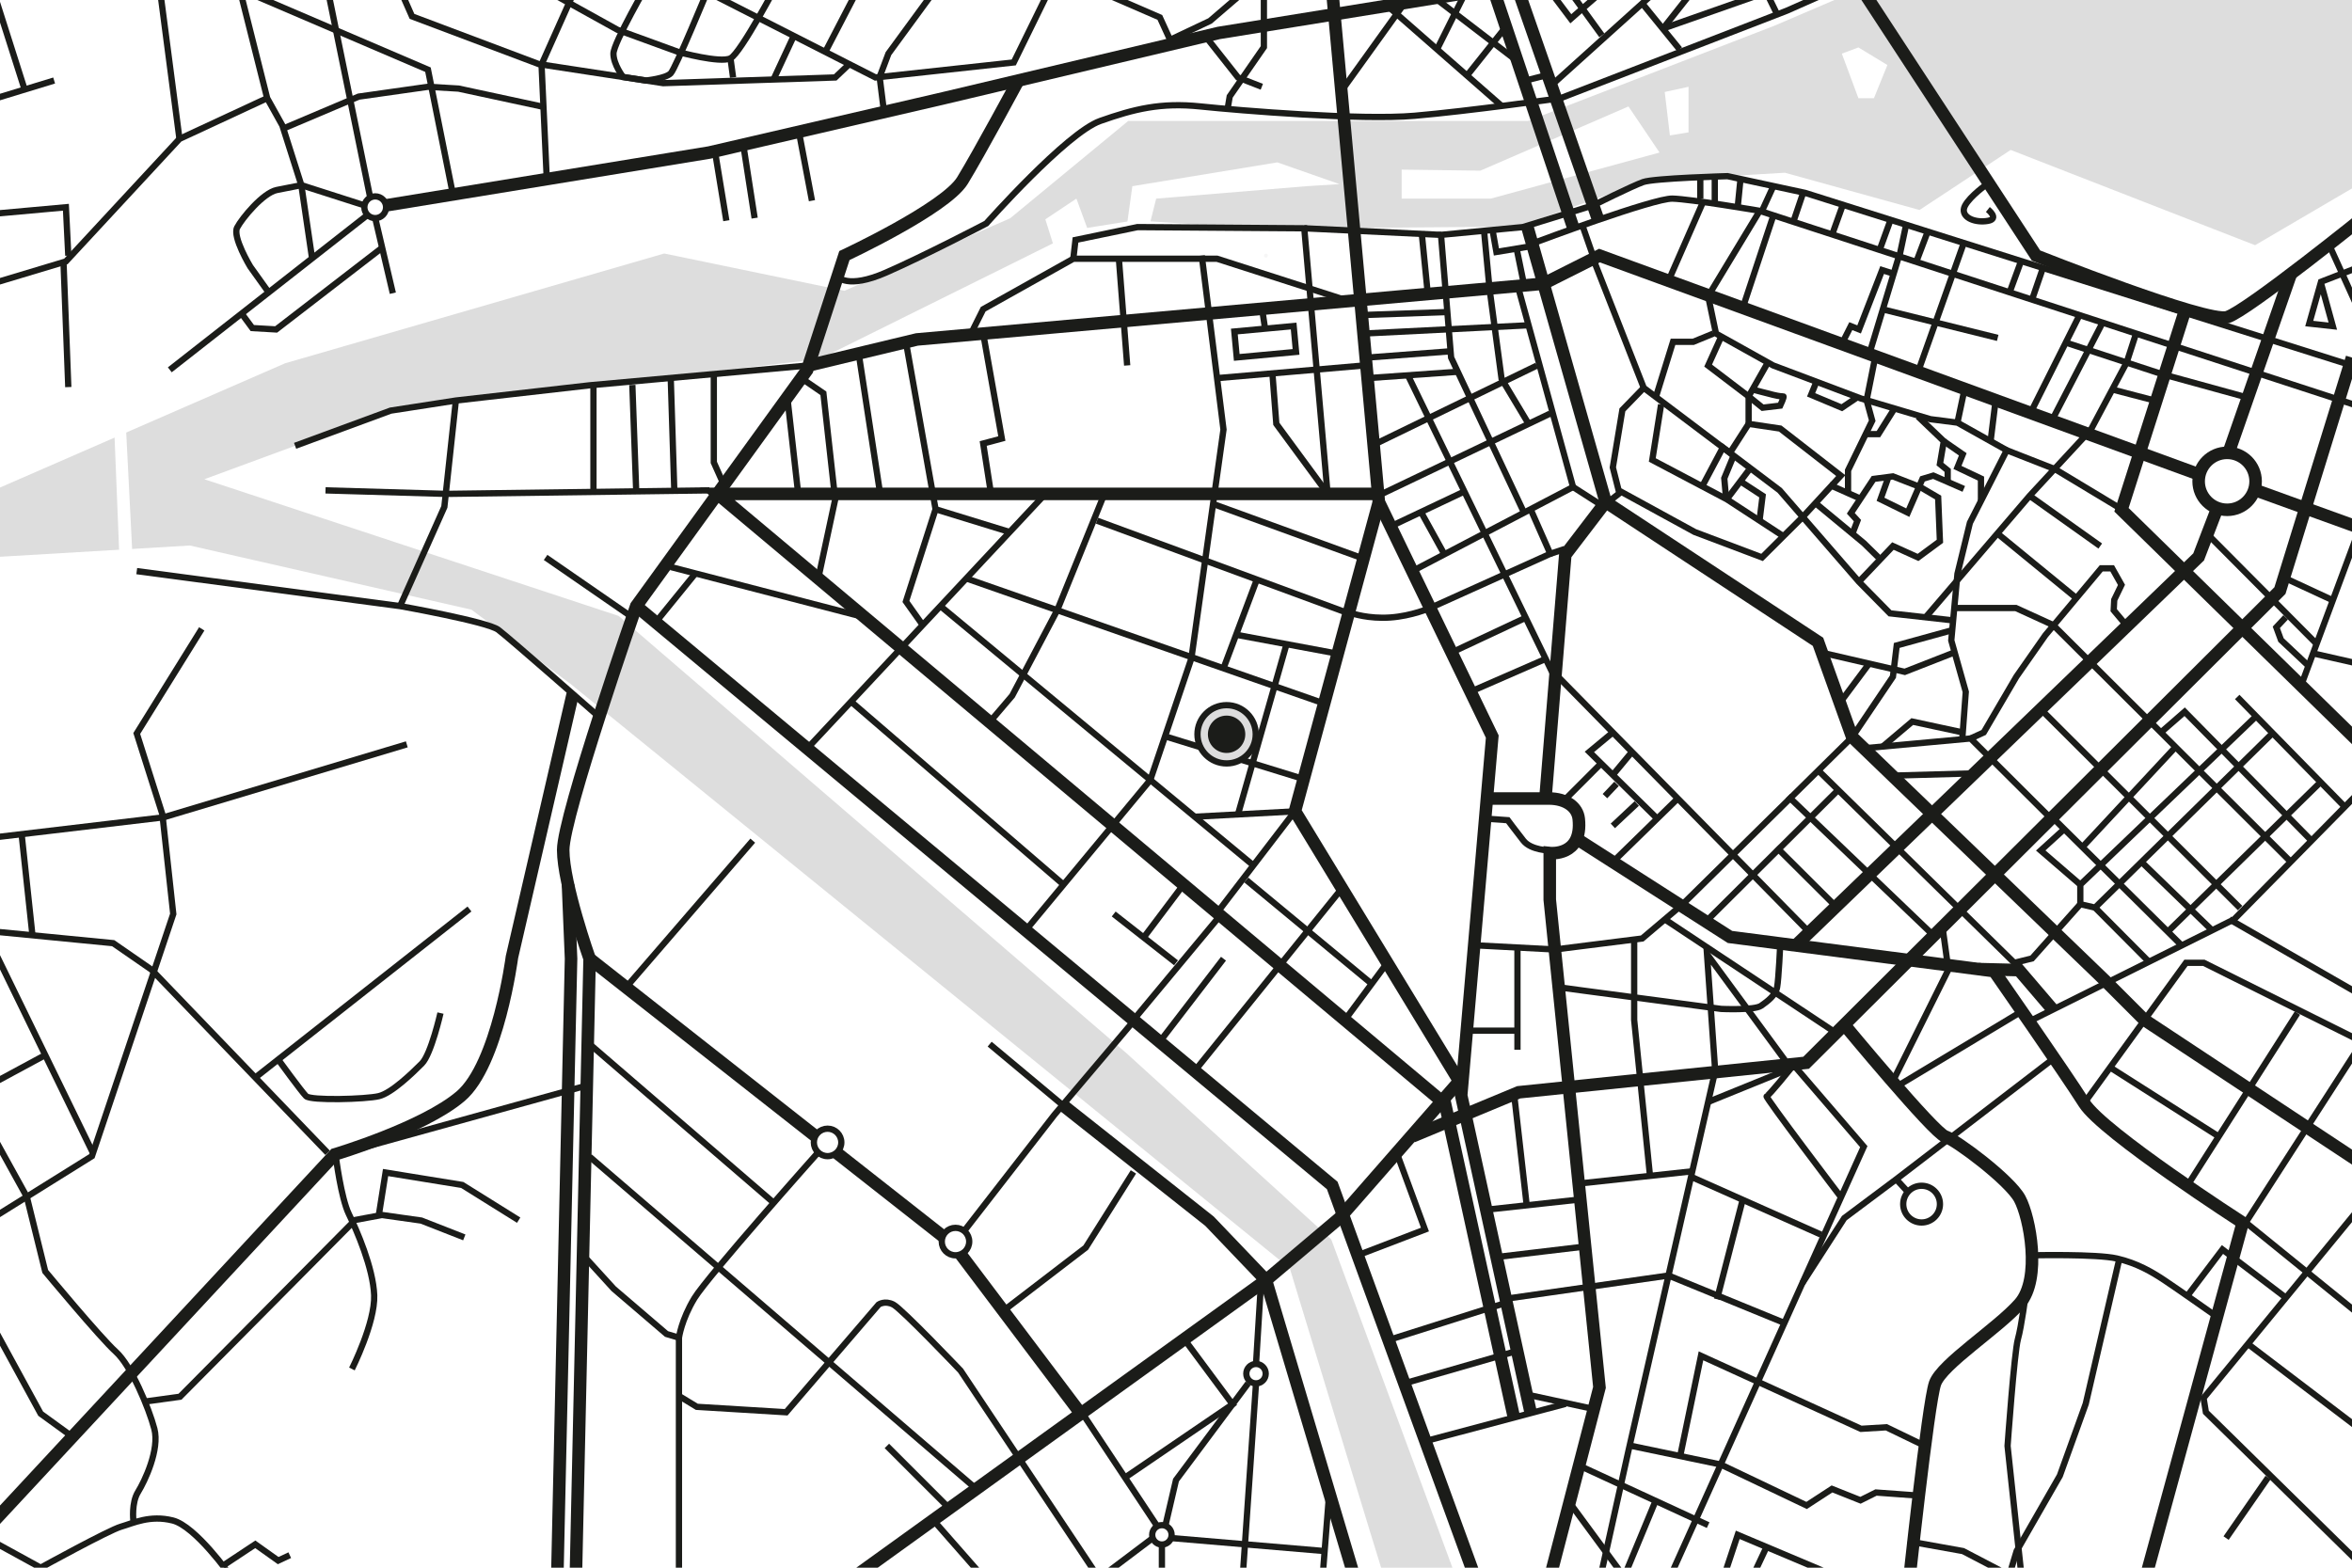 <?xml version="1.0" encoding="UTF-8"?> <svg xmlns="http://www.w3.org/2000/svg" xmlns:xlink="http://www.w3.org/1999/xlink" viewBox="0 0 3000 2000"><defs><style> .cls-1, .cls-2, .cls-3 { fill: none; } .cls-4 { fill: #f6f6f6; } .cls-5 { fill: #1b1c19; } .cls-6 { fill: #ddd; } .cls-2 { stroke-width: 16px; } .cls-2, .cls-3 { stroke: #1b1c19; stroke-miterlimit: 10; } .cls-3 { stroke-width: 8px; } .cls-7 { fill: #fff; } .cls-8 { clip-path: url(#clippath); } </style><clipPath id="clippath"><rect class="cls-1" width="3000" height="2000"></rect></clipPath></defs><g id="Calque_1" data-name="Calque 1"><g class="cls-8"><image width="3060" height="3105" transform="translate(-610.96 -1901.17) scale(1.81)"></image></g></g><g id="fond_blanc" data-name="fond blanc"><rect class="cls-7" width="3000" height="2000"></rect></g><g id="cours_d_eau" data-name="cours d&amp;apos;eau"><path class="cls-6" d="M3029.64,223l-153.25,89.83-311.78-121.54-116.26,76.62-171.74-47.56-177.03,10.57-163.82,58.13-327.63,2.64-161.17-10.57-66.05,10.57-335.56,166.46-533.72,60.77-251.01,92.48,528.44,174.38,647.34,557.5,261.58,237.8,163.82,443.89s-87.19,15.85-92.48,0c-5.28-15.85-124.18-406.9-124.18-406.9l-916.84-745.1-126.83-95.12-359.34-81.91-311.78,18.5v-73.98L0,621.98l363.66-158.53,483.52-140.04,229.87,47.56,211.38-92.48,150.61-124.18h509.94l314.42-121.54,166.46-71.34,819.08-47.56-219.3,309.14Z"></path></g><g id="_îles" data-name="îles"><polygon class="cls-7" points="2349.28 68.43 2370.41 125.24 2390.23 125.24 2407.4 82.97 2370.41 60.51 2349.28 68.43"></polygon><polygon class="cls-7" points="2153.75 110.71 2123.37 117.32 2129.97 172.8 2153.75 168.84 2153.75 110.71"></polygon><polygon class="cls-7" points="2077.13 135.81 2116.76 194.6 1901.42 253.39 1787.81 253.39 1787.81 216.4 1888.21 217.72 2077.13 135.81"></polygon><polygon class="cls-7" points="1629.28 207.15 1444.32 237.54 1437.72 285.1 1466.78 285.1 1474.71 253.39 1666.27 237.54 1708.54 234.89 1629.28 207.15"></polygon><path class="cls-4" d="M1614.74,328.55c3.22,0,3.22-5,0-5s-3.22,5,0,5h0Z"></path><polygon class="cls-7" points="1387.52 293.02 1372.98 253.39 1333.35 279.81 1347.88 326.05 1387.52 293.02"></polygon><polygon class="cls-7" points="160.44 540.74 169.46 718.89 152.62 718.89 145.68 546.73 160.44 540.74"></polygon></g><g id="routes"><polyline class="cls-2" points="1699.3 -11.49 1758.74 640.47 1903.4 939.7 1863.77 1397.46 1952.29 1801.72"></polyline><path class="cls-2" d="M734.23,2023.66l17.83-800.59s-33.69-95.12-33.69-138.72,93.14-311.12,93.14-311.12l217.98-301.21,47.56-145.98s128.81-60.11,150.61-95.78c21.8-35.67,71.17-127.56,71.17-127.56"></path><polyline class="cls-2" points="710.56 2023.66 728.39 1223.07 724.46 1128.2"></polyline><polyline class="cls-2" points="492.47 261.98 904.65 194.6 1203.88 125.24 1554.63 42.01 1885.57 -11.49"></polyline><polyline class="cls-2" points="1841.97 1407.37 915.12 630.08 1757.8 630.08"></polyline><polyline class="cls-2" points="1073.09 2023.66 1614.74 1633.28 1708.54 1554.01 1861.35 1379.4 1651.74 1034.82 1758.74 640.47"></polyline><polyline class="cls-2" points="1801.36 1449.88 1937.09 1393.5 2303.7 1355.85 2908.1 753.42 3000 456.18"></polyline><path class="cls-2" d="M2006.45,1067.19l200.15,128.15,336.88,43.6s91.16,130.79,114.94,168.44c23.78,37.65,202.13,152.59,202.13,152.59l-138.72,507.3"></path><polyline class="cls-2" points="811.52 773.24 1699.3 1512.4 1885.57 2023.66"></polyline><polyline class="cls-2" points="1731 2023.66 1614.74 1633.28 1542.74 1557.97 1353.17 1408.03"></polyline><path class="cls-2" d="M1976.73,2013.75l63.41-243.74-63.41-622.24v-59.45s42.06,4.72,36.98-43.6c-1.59-15.09-16.2-26-38.16-26.01-34.71,0-78.98,0-78.98,0"></path><polyline class="cls-2" points="1971.44 1015.66 1996.54 707.85 2048.06 640.47 1946.94 285.1"></polyline><polyline class="cls-2" points="2828.83 646.67 2804.39 710.49 2290.47 1206.19"></polyline><line class="cls-2" x1="2840.72" y1="583" x2="2922.04" y2="349.43"></line><path class="cls-2" d="M-40.59,1976.1l467.67-503.34s112.95-33.69,160.51-74.31c47.56-40.62,65.39-177.36,65.39-177.36l77.59-335.9"></path><line class="cls-2" x1="1225.29" y1="1600.19" x2="1378.55" y2="1803.51"></line><line class="cls-2" x1="1067.06" y1="1470.67" x2="1204.41" y2="1578.62"></line><line class="cls-2" x1="752.07" y1="1223.07" x2="1040.03" y2="1449.42"></line><path class="cls-2" d="M3021.05,271.88s-154.57,124.84-180.33,132.77-243.74-78.61-243.74-78.61l-269.5-412.18"></path><circle class="cls-2" cx="2840.72" cy="614.05" r="36.33"></circle><polyline class="cls-2" points="2048.06 640.47 2318.89 818.82 2362.49 940.36 2686.16 1252.14 2735.04 1301.02 3042.85 1504.47"></polyline><polyline class="cls-2" points="3049.46 986.6 2705.97 650.38 2787.57 394.48"></polyline><polyline class="cls-2" points="1031.39 466.21 1169.53 433.06 1968.8 361.91 2040.14 326.05 2809.02 606.78"></polyline><line class="cls-2" x1="2039.2" y1="282.41" x2="1920.21" y2="-59.05"></line><line class="cls-2" x1="2006.45" y1="289.72" x2="1885.57" y2="-70.94"></line><line class="cls-2" x1="1931.06" y1="1808.48" x2="1841.97" y2="1402.59"></line><polyline class="cls-2" points="2619.44 1289.39 2575.18 1237.61 2523.59 1236.35"></polyline><line class="cls-2" x1="2877.71" y1="625.61" x2="3039.55" y2="684.07"></line></g><g id="rues"><line class="cls-3" x1="1031.39" y1="953.03" x2="1333.35" y2="630.08"></line><line class="cls-3" x1="1199.49" y1="773.24" x2="1598.89" y2="1104.18"></line><line class="cls-3" x1="1552.38" y1="1164.51" x2="1651.74" y2="1034.82"></line><polyline class="cls-3" points="1308.28 1186.84 1467.22 995.08 1519.63 839.96 1560.58 547.99 1532.84 326.05"></polyline><line class="cls-3" x1="1232.52" y1="737.92" x2="1682.12" y2="895.11"></line><line class="cls-3" x1="1720.21" y1="782.48" x2="1399.19" y2="664.25"></line><polyline class="cls-3" points="1408.65 630.08 1348.54 778.48 1291.08 887.52 1262.32 921.25"></polyline><line class="cls-3" x1="1085.54" y1="895.11" x2="1356.57" y2="1128.58"></line><line class="cls-3" x1="1445.68" y1="1301.24" x2="1552.38" y2="1172.87"></line><line class="cls-3" x1="1523.81" y1="1366.29" x2="1708.54" y2="1137.2"></line><line class="cls-3" x1="1749.6" y1="1255.11" x2="1589.64" y2="1122.67"></line><line class="cls-3" x1="1656.36" y1="991.88" x2="1483.96" y2="938.71"></line><line class="cls-3" x1="1523.81" y1="1041.96" x2="1656.36" y2="1034.82"></line><line class="cls-3" x1="1579.05" y1="1038.99" x2="1640.51" y2="823.44"></line><line class="cls-3" x1="1699.3" y1="832.69" x2="1579.05" y2="810.23"></line><line class="cls-3" x1="1560.58" y1="852.62" x2="1602.06" y2="742.2"></line><line class="cls-3" x1="1547.27" y1="642.91" x2="1734.96" y2="711.15"></line><line class="cls-3" x1="1981.17" y1="860.41" x2="1796.4" y2="479.96"></line><polyline class="cls-3" points="1801.36 728.62 2006.45 621.31 1935.93 364.84"></polyline><line class="cls-3" x1="1755.44" y1="565.83" x2="1960.21" y2="466.42"></line><line class="cls-3" x1="1762.71" y1="630.08" x2="1977.39" y2="527.52"></line><polyline class="cls-3" points="1949.72 540.74 1915.29 483.26 1899.44 364.84"></polyline><polyline class="cls-3" points="1693.35 630.08 1663.61 291.25 1450.93 289.72 1371.79 306.12 1369.02 330.1"></polyline><path class="cls-3" d="M1960.21,308.54s149.28-55.82,173.06-55.16,110.97,15.52,110.97,15.52l805.21,262.57"></path><path class="cls-3" d="M3021.05,473.02l-718.35-226.9-99.29-21.39s-93.59,2.57-107.55,7.52-63.78,29.72-63.78,29.72l-89.7,27.74-104.37,9.91,12.88,156.55,93.02,197.86"></path><polyline class="cls-3" points="2032.08 330.1 2096.62 494.82 2206.6 577.72 2270.01 625.61 2371.07 742.2 2410.71 782.48 2491.95 791.55"></polyline><polyline class="cls-3" points="2491.95 775.66 2571.22 775.66 2618.78 797.41 2922.04 1099.66"></polyline><line class="cls-3" x1="1987.29" y1="863.3" x2="2305.24" y2="1186.84"></line><polyline class="cls-3" points="2141.86 1157.9 2362.49 940.36 2414.45 863.3 2419.29 823.44 2491.95 803.41"></polyline><polyline class="cls-3" points="2377.29 954.62 2513.53 942.12 2616.21 1044.36"></polyline><polyline class="cls-3" points="2502.96 942.12 2507.37 882.67 2488.87 817.06 2496.75 732.07 2512.65 666.89 2559.65 574.42 2621.42 598.64 2701.13 646.67"></polyline><polyline class="cls-3" points="2660.17 555.48 2588.83 632.54 2456.12 787.55"></polyline><polyline class="cls-3" points="903.66 625.61 568.77 630.08 415.19 625.61"></polyline><path class="cls-3" d="M174.42,728.62l335.89,44.62s111.39,19.8,125.21,30.17c13.82,10.37,128.72,111.26,128.72,111.26"></path><polyline class="cls-3" points="1031.39 466.21 752.07 491.55 581.46 510.98 498.27 523.85 376.4 568.75"></polyline><polyline class="cls-3" points="581.46 510.98 566.78 646.67 510.31 773.24"></polyline><line class="cls-3" x1="756.95" y1="491.1" x2="756.95" y2="630.08"></line><line class="cls-3" x1="806.56" y1="491.1" x2="811.52" y2="627.84"></line><line class="cls-3" x1="855.52" y1="481.94" x2="860.07" y2="625.61"></line><polyline class="cls-3" points="910.48 476.83 910.48 589.94 923.33 618.73"></polyline><line class="cls-3" x1="1004.73" y1="510.98" x2="1017.61" y2="625.61"></line><circle class="cls-3" cx="1218.74" cy="1583.95" r="17.51"></circle><circle class="cls-3" cx="1602.06" cy="1752.48" r="12.38"></circle><circle class="cls-3" cx="1055.59" cy="1457.45" r="17.51"></circle><circle class="cls-3" cx="2451" cy="1536.18" r="23.43"></circle><polyline class="cls-3" points="1442.05 1307.3 1344.91 1422.23 1231.28 1568.62"></polyline><line class="cls-3" x1="1355.41" y1="1409.8" x2="1262.32" y2="1332.07"></line><line class="cls-3" x1="798.58" y1="1259.63" x2="960.14" y2="1072.47"></line><line class="cls-3" x1="752.07" y1="1332.07" x2="988.87" y2="1536.18"></line><line class="cls-3" x1="752.07" y1="1475.73" x2="1245.31" y2="1899.54"></line><path class="cls-3" d="M866.01,2023.66v-317.06s2.97-22.79,19.82-50.53c16.84-27.74,158.53-186.77,158.53-186.77"></path><line class="cls-3" x1="1769.45" y1="1228.32" x2="1715.42" y2="1301.24"></line><polyline class="cls-3" points="1885.57 1206.19 1983.2 1211.33 2094.63 1197.31 2146.27 1153.56"></polyline><line class="cls-3" x1="2123.47" y1="1172.87" x2="2341.9" y2="1317.77"></line><polyline class="cls-3" points="2276.95 1352.87 2177.28 1217.15 2187.77 1366.29 2076.8 1852.25 2040.14 2017.72"></polyline><polyline class="cls-3" points="2129.31 2013.75 2377.29 1462.85 2290.47 1361.79"></polyline><line class="cls-3" x1="1850.89" y1="832.69" x2="1946.01" y2="788.12"></line><line class="cls-3" x1="1870.05" y1="884.87" x2="1971.54" y2="840.59"></line><path class="cls-3" d="M1952.29,649.65l25.1,56.87-153.28,69.14s-23.08,10.13-50.83,12.11c-27.74,1.98-48.88-5.29-48.88-5.29"></path><line class="cls-3" x1="1996.01" y1="700.32" x2="1977.39" y2="706.53"></line><line class="cls-3" x1="2006.45" y1="621.31" x2="2040.14" y2="642.91"></line><path class="cls-2" d="M2352.41,1307.3s113.79,137.53,128.65,142.58,82.24,55.58,95.12,79.36c12.88,23.78,27.74,102.05,0,133.76-27.74,31.71-99.08,76.89-108,101.86s-34.68,267.17-34.68,267.17"></path><polyline class="cls-3" points="2616.21 1352.87 2418.63 1504.47 2352.41 1554.01 2298.79 1637.26"></polyline><line class="cls-3" x1="3017.09" y1="1272.62" x2="2843.7" y2="1172.87"></line><polyline class="cls-3" points="3004.21 1015.66 2849.64 1172.87 2591.89 1301.24"></polyline><polyline class="cls-3" points="3034.93 1339.99 2811 1228.32 2788.21 1228.32 2658.41 1407.37"></polyline><line class="cls-3" x1="2930.39" y1="1292.43" x2="2789.91" y2="1512.75"></line><polyline class="cls-3" points="3009.16 1676.87 2864.5 1559.6 3013.12 1329.12"></polyline><line class="cls-3" x1="2691.45" y1="1361.79" x2="2830" y2="1449.88"></line><line class="cls-3" x1="2853.6" y1="889.17" x2="2990.8" y2="1029.31"></line><polyline class="cls-3" points="2877.71 913.8 2653.46 1128.58 2653.46 1153.56 2672.28 1157.9 2898.73 935.26"></polyline><polyline class="cls-3" points="2653.46 1153.56 2591.89 1222.74 2569.24 1228.32 2316.91 980.65"></polyline><line class="cls-3" x1="2140.03" y1="1018.72" x2="2057.18" y2="1099.66"></line><path class="cls-3" d="M1894.34,1044.36l28.88,2.02s10.05,13.52,19.93,26.09c9.69,12.33,33.57,12.55,33.57,12.55"></path><polyline class="cls-3" points="2057.18 934.41 2027.26 959.24 2113.79 1044.36"></polyline><line class="cls-3" x1="2081.57" y1="959.24" x2="2057.18" y2="988.67"></line><line class="cls-3" x1="2042.22" y1="973.95" x2="1997.5" y2="1018.72"></line><line class="cls-3" x1="2087.7" y1="1025.07" x2="2057.18" y2="1053.64"></line><line class="cls-3" x1="2061.94" y1="1000" x2="2047.12" y2="1015.66"></line><line class="cls-3" x1="1867.82" y1="627.02" x2="1776.58" y2="670.18"></line><line class="cls-3" x1="1812.96" y1="654.03" x2="1843.49" y2="709.26"></line><polyline class="cls-3" points="1690.38 625.61 1627.96 540.74 1623 476.83"></polyline><line class="cls-3" x1="1552.38" y1="482.41" x2="1737.94" y2="466.42"></line><line class="cls-3" x1="1739.15" y1="425.53" x2="1949.72" y2="414.97"></line><line class="cls-3" x1="1744.33" y1="482.41" x2="1857.83" y2="474.41"></line><line class="cls-3" x1="1744.33" y1="456.18" x2="1850.23" y2="448.14"></line><line class="cls-3" x1="1095.55" y1="452.79" x2="1121.98" y2="625.61"></line><polyline class="cls-3" points="1155.54 436.42 1193.31 649.65 1155.54 767.3 1176.9 797.41"></polyline><line class="cls-3" x1="1193.31" y1="649.65" x2="1287.86" y2="678.73"></line><polyline class="cls-3" points="1254.08 425.53 1277.86 559.47 1254.08 565.83 1264.08 630.08"></polyline><line class="cls-3" x1="1437.72" y1="466.21" x2="1427.15" y2="330.1"></line><polyline class="cls-3" points="1238.56 425.53 1254.08 394.48 1369.02 330.1 1552.38 330.1 1720.21 384.04"></polyline><line class="cls-3" x1="1838.01" y1="299.63" x2="1663.61" y2="291.25"></line><line class="cls-3" x1="1102.89" y1="787.55" x2="855.52" y2="723.37"></line><polyline class="cls-3" points="1043.71 737.92 1065.31 637.16 1050.24 501.76 1021.99 482.41"></polyline><line class="cls-3" x1="1479.16" y1="1329.12" x2="1560.58" y2="1223.07"></line><line class="cls-3" x1="1509.55" y1="1128.58" x2="1457.32" y2="1197.97"></line><line class="cls-3" x1="1420.54" y1="1166.05" x2="1500" y2="1228.32"></line><rect class="cls-3" x="1575.77" y="419.5" width="75.96" height="33.17" transform="translate(-33.31 150.5) rotate(-5.29)"></rect><line class="cls-3" x1="1609.78" y1="393.87" x2="1613.75" y2="420.25"></line><line class="cls-3" x1="1734.96" y1="402.01" x2="1844.43" y2="398.16"></line><path class="cls-3" d="M1068.32,352.87s12.2,16.58,61.75-5.1c49.55-21.68,127.97-62.68,127.97-62.68,0,0,102.39-115.6,145.32-130.79,42.94-15.19,77.28-23.78,127.82-18.5s204.44,17.83,273.14,11.89,186.27-22.46,186.27-22.46l288.66-111.63,128.15-56.81"></path><line class="cls-3" x1="1915.47" y1="135.23" x2="1769.46" y2="7.28"></line><line class="cls-3" x1="1713.17" y1="113.02" x2="1810.71" y2="-22.72"></line><polyline class="cls-3" points="1494.91 56.19 1479.38 22.2 1375.63 -22.72"></polyline><polyline class="cls-3" points="1343.26 -22.72 1293.06 79.66 1116.69 98.82 890.78 -16.12"></polyline><polyline class="cls-3" points="1199.92 -22.72 1133.2 68.43 1121.98 98.25 1127.58 142.93"></polyline><polyline class="cls-3" points="1083.26 81.81 1065.31 98.82 845.87 106.09 687.33 81.81 525.5 20.88 501.06 -34.61"></polyline><polyline class="cls-3" points="697.24 224.73 690.73 82.33 736.21 -19.42"></polyline><path class="cls-3" d="M684.03-19.42l103.71,57.47,77.94,28.4s52.84,14.53,66.05,7.93,60.77-97.1,60.77-97.1"></path><path class="cls-3" d="M903.66-14.79s-41.79,101.72-48.14,108.33-31.69,9.18-31.69,9.18l-29.05-4.45s-12.33-15.96-12.33-29.83,44.92-91.16,44.92-91.16"></path><line class="cls-3" x1="1098.86" y1="-22.72" x2="1052.7" y2="66.26"></line><line class="cls-3" x1="1011.17" y1="48.62" x2="986.61" y2="101.43"></line><line class="cls-3" x1="935.04" y1="98.82" x2="931.74" y2="74.38"></line><polyline class="cls-3" points="690.73 135.81 584.95 113.02 545.88 110.71 457.46 123.26 362.34 163.55"></polyline><polyline class="cls-3" points="577.33 246.12 545.88 88.91 311.48 -11.49"></polyline><circle class="cls-3" cx="478.6" cy="264.4" r="13.87"></circle><line class="cls-3" x1="478.6" y1="278.27" x2="501.06" y2="374.05"></line><line class="cls-3" x1="472.21" y1="252.09" x2="415.19" y2="-27.12"></line><line class="cls-3" x1="468.79" y1="274.21" x2="216.58" y2="471.81"></line><polyline class="cls-3" points="308.19 400.04 321.83 418.53 352.22 420.29 487.45 316.01"></polyline><polyline class="cls-3" points="397.82 327.81 384.36 236.21 360.14 160.03 340.77 125.24 302.45 -27.12"></polyline><path class="cls-3" d="M342.69,373.01l-23.5-32.87s-22.9-37.87-16.73-49.76,33.03-44.48,50.64-48,31.27-6.17,31.27-6.17l80.37,25.76"></path><polyline class="cls-3" points="340.77 125.24 228.91 177.21 84.03 333.54 -19.89 364.8"></polyline><line class="cls-3" x1="87.11" y1="493.83" x2="81" y2="334.45"></line><polyline class="cls-3" points="87.11 326.16 84.06 264.4 -24.3 274.21"></polyline><line class="cls-3" x1="228.91" y1="177.21" x2="204.25" y2="-11.49"></line><line class="cls-3" x1="69.06" y1="102.71" x2="-17.69" y2="129.21"></line><line class="cls-3" x1="31.41" y1="114.21" x2="-9.77" y2="-15.23"></line><line class="cls-3" x1="926.45" y1="281.57" x2="912.36" y2="195.7"></line><line class="cls-3" x1="962.56" y1="278.27" x2="948.47" y2="187.33"></line><line class="cls-3" x1="1035.66" y1="256.03" x2="1018.99" y2="168.1"></line><polyline class="cls-3" points="1609.46 110.71 1579.08 98.82 1539.44 48.62"></polyline><polyline class="cls-3" points="1589.64 -13.03 1543.41 26.69 1492.45 50.8"></polyline><polyline class="cls-3" points="1565.81 139.08 1568.51 123.04 1612.1 60.1 1612.1 -17"></polyline><line class="cls-3" x1="1832.97" y1="62.93" x2="1879.85" y2="-31.09"></line><line class="cls-3" x1="1917.72" y1="38.05" x2="1869.28" y2="98.82"></line><line class="cls-3" x1="1930.93" y1="74.6" x2="1825.79" y2="-5.99"></line><line class="cls-3" x1="1980.17" y1="107.63" x2="2106.19" y2="-5.99"></line><line class="cls-3" x1="2043.18" y1="45.15" x2="2000.95" y2="-13.03"></line><path class="cls-3" d="M2037.94-5.99c-1.32.88-34.35,29.94-34.35,29.94l-29.5-39.19"></path><line class="cls-3" x1="1974.08" y1="95.55" x2="1946.01" y2="102.71"></line><line class="cls-3" x1="2094.71" y1="4.36" x2="2142.3" y2="62.93"></line><line class="cls-3" x1="2120.86" y1="36.54" x2="2268.25" y2="-15.23"></line><line class="cls-3" x1="2265.61" y1="15.92" x2="2240.06" y2="-36.37"></line><line class="cls-3" x1="2123.37" y1="33.65" x2="2167.84" y2="-22.72"></line><line class="cls-3" x1="695.92" y1="711.15" x2="806.56" y2="787.55"></line><line class="cls-3" x1="836.35" y1="793.91" x2="887.01" y2="731.54"></line><polyline class="cls-3" points="518.89 949.61 208.44 1042.74 -20.11 1069.83"></polyline><polyline class="cls-3" points="-24.08 1186.84 144.36 1203.26 193.24 1237.06 417.83 1470.67"></polyline><line class="cls-3" x1="598.82" y1="1159.66" x2="325.6" y2="1374.73"></line><polyline class="cls-3" points="-20.11 1560.62 117.28 1474.95 220.99 1166.05 207.11 1038.78 174.42 935.74 257.32 802.3"></polyline><line class="cls-3" x1="41.39" y1="1193.22" x2="27.45" y2="1063.19"></line><line class="cls-3" x1="118.6" y1="1471.02" x2="-14.83" y2="1197.19"></line><line class="cls-3" x1="57.69" y1="1346.02" x2="-24.08" y2="1390.19"></line><polyline class="cls-3" points="92.42 1832.94 51.89 1803.51 -24.08 1664.32"></polyline><path class="cls-3" d="M170.12,1939.77s-2.64-22.46,5.94-36.33,27.74-54.17,20.81-80.59c-6.94-26.42-29.39-80.59-49.21-98.42-19.82-17.83-89.97-102.39-89.97-102.39l-23.52-95.28-54.29-98.26"></path><polyline class="cls-3" points="184.82 1788.05 229.57 1781.9 448.88 1560.62"></polyline><path class="cls-3" d="M-24.08,1958.33l75.96,41.67s86.53-47.68,102.39-52.3,36.99-15.19,66.05-7.93,73.32,70.02,73.32,70.02"></path><path class="cls-3" d="M448.88,1746.48s29.72-59.04,28.4-94.05c-1.32-35.01-22.46-83.23-32.37-103.71-9.91-20.48-16.51-72.99-16.51-72.99"></path><polyline class="cls-3" points="448.88 1557.15 487.19 1550.05 537.39 1557.15 592.21 1578.62"></polyline><polyline class="cls-3" points="661.57 1556.65 589.57 1511.73 491.81 1495.88 483.22 1550.05"></polyline><line class="cls-3" x1="437.65" y1="1471.02" x2="748.46" y2="1384.87"></line><path class="cls-3" d="M561.83,1292.43s-11.89,52.51-23.78,64.4-38.31,37.65-54.83,41.61c-16.51,3.96-86.86,5.94-92.81,0-5.94-5.94-35.58-46.73-35.58-46.73"></path><polyline class="cls-3" points="369.61 1984.03 354.83 1990.96 325.6 1970.16 284.41 1997.46"></polyline><polyline class="cls-3" points="748.46 1606.52 782.78 1644.17 850.16 1701.85 866.01 1706.6"></polyline><polyline class="cls-3" points="1445.68 1495.07 1384.87 1591.66 1283.15 1669.66"></polyline><line class="cls-3" x1="1380.91" y1="1803.51" x2="1475.15" y2="1945.72"></line><circle class="cls-3" cx="1482.02" cy="1958.09" r="12.38"></circle><line class="cls-3" x1="1602.06" y1="1740.1" x2="1608.98" y2="1627.25"></line><line class="cls-3" x1="1602.06" y1="1764.86" x2="1583.7" y2="2032.03"></line><line class="cls-3" x1="1694.67" y1="1914.01" x2="1685.42" y2="2032.03"></line><line class="cls-3" x1="1494.4" y1="1962.23" x2="1689.59" y2="1978.81"></line><polyline class="cls-3" points="1486.6 1945.72 1500 1888.25 1592 1764.86"></polyline><polyline class="cls-3" points="1434.93 1885.03 1572.11 1791.53 1510.46 1708.44"></polyline><path class="cls-3" d="M1470.35,1962.23l-68.3,51.52-176.76-265.12s-74.91-78.7-85.81-84.31-18.83,0-18.83,0l-117.91,137.39-113.94-6.94-22.79-13.87"></path><line class="cls-3" x1="1482.02" y1="1970.47" x2="1482.02" y2="2016.39"></line><line class="cls-3" x1="1248.14" y1="2005.16" x2="1186.71" y2="1935.15"></line><line class="cls-3" x1="1207.19" y1="1920.61" x2="1131.22" y2="1844.65"></line><polyline class="cls-3" points="1731.75 1601.46 1817.53 1568.62 1781.48 1470.67"></polyline><line class="cls-3" x1="1774.64" y1="1708.44" x2="1921.66" y2="1661.83"></line><line class="cls-3" x1="1791.28" y1="1764.86" x2="1935.14" y2="1723.39"></line><line class="cls-3" x1="1820.84" y1="1837.79" x2="1997.01" y2="1790.94"></line><line class="cls-3" x1="2028.91" y1="1796.73" x2="1947.33" y2="1779.1"></line><line class="cls-3" x1="1900.76" y1="1542.78" x2="2015.7" y2="1530.19"></line><line class="cls-3" x1="1908.92" y1="1603.68" x2="2021.82" y2="1590.25"></line><polyline class="cls-3" points="1920.58 1656.91 2128.18 1627.25 2276.05 1687.77"></polyline><line class="cls-3" x1="1947.33" y1="1537.68" x2="1931.06" y2="1394.16"></line><path class="cls-3" d="M1988.12,1259.59l207.25,27.55s42.28,1.98,50.86-3.96c8.59-5.94,18.5-13.49,20.48-23.59,1.98-10.1,4.08-55.95,4.08-55.95"></path><polyline class="cls-3" points="2104.87 1502.99 2084.4 1301.24 2084.4 1198.6"></polyline><line class="cls-3" x1="2015.7" y1="1509.75" x2="2158.54" y2="1494.29"></line><line class="cls-3" x1="2158.54" y1="1502.02" x2="2322.85" y2="1575.15"></line><path class="cls-3" d="M2348.26,1527.36s-97.79-128.58-94.95-128.91c2.83-.33,31.9-36.66,31.9-36.66"></path><line class="cls-3" x1="2178.74" y1="1405.83" x2="2276.05" y2="1366.29"></line><line class="cls-3" x1="2419.3" y1="1386.06" x2="2575.18" y2="1292.43"></line><polyline class="cls-3" points="2414.07 1380.05 2485.18 1237.06 2477.67 1182.45"></polyline><line class="cls-3" x1="2280.58" y1="1015.66" x2="2466.46" y2="1193.62"></line><line class="cls-3" x1="2266.05" y1="1081.06" x2="2341.9" y2="1156.58"></line><line class="cls-3" x1="2178.74" y1="1172.87" x2="2344.6" y2="1007.83"></line><line class="cls-3" x1="2222.79" y1="1530.62" x2="2190.08" y2="1657.51"></line><line class="cls-3" x1="1935.53" y1="1339.25" x2="1935.53" y2="1206.19"></line><line class="cls-3" x1="1935.53" y1="1314.89" x2="1875" y2="1314.89"></line><line class="cls-3" x1="1999.84" y1="1914.01" x2="2073.17" y2="2013.75"></line><line class="cls-3" x1="2015.7" y1="1870.41" x2="2178.74" y2="1945.72"></line><line class="cls-3" x1="2111.7" y1="1914.75" x2="2066.56" y2="2023.66"></line><polyline class="cls-3" points="2081.09 1844.65 2194.75 1868.38 2304.36 1920.61 2336.72 1899.54 2373.06 1914.01 2392.87 1904.1 2447.46 1908.06"></polyline><polyline class="cls-3" points="2143.1 1857.6 2169.61 1729.72 2373.72 1822.85 2406.08 1820.87 2455.29 1844.65"></polyline><line class="cls-3" x1="2433.5" y1="1520.61" x2="2418.63" y2="1504.47"></line><polyline class="cls-3" points="2198.01 2013.75 2216.5 1958.09 2357.86 2017.72"></polyline><line class="cls-3" x1="2234.34" y1="2013.75" x2="2253.24" y2="1973.59"></line><polyline class="cls-3" points="2433.5 1966.19 2503.84 1978.81 2560.65 2008.47"></polyline><path class="cls-3" d="M2577.83,2005.16l-17.17-160.51s8.59-119.84,13.21-136.21c4.62-16.37,9.91-57.3,9.91-57.3"></path><polyline class="cls-3" points="2703.33 1605.53 2660.39 1790.94 2627.37 1882.63 2572.21 1978.81 2563.29 2008.47"></polyline><path class="cls-3" d="M2591.89,1601.46s82.38-1.87,108.14,4.07c25.76,5.94,44.78,17.17,60.7,27.74,15.92,10.57,62.82,43.6,62.82,43.6"></path><polyline class="cls-3" points="2789.91 1653.32 2834.78 1594.06 2918.23 1657.51"></polyline><polyline class="cls-3" points="3003.88 1548.06 2810.67 1783.55 2813.64 1801.72 3042.85 2026.96"></polyline><line class="cls-3" x1="3013.12" y1="1825.5" x2="2868.91" y2="1715.84"></line><line class="cls-3" x1="2839.4" y1="1962.23" x2="2892.91" y2="1885.03"></line><line class="cls-3" x1="2418.63" y1="989.38" x2="2518.13" y2="986.6"></line><polyline class="cls-3" points="2513.53 942.12 2530.27 934.41 2571.88 863.3 2608.87 810.4 2680.21 725.02 2694.08 725.02 2705.97 746.16 2696.72 765.31 2696.06 778.53 2711.91 797.41"></polyline><line class="cls-3" x1="2545.46" y1="678.73" x2="2648.43" y2="763.05"></line><line class="cls-3" x1="2602.95" y1="904.79" x2="2857.24" y2="1158.45"></line><line class="cls-3" x1="2957.64" y1="1000" x2="2764.76" y2="1188.89"></line><polyline class="cls-3" points="2756.24 934.41 2786.56 907.99 2948.36 1072.47"></polyline><line class="cls-3" x1="2731.52" y1="1099.66" x2="2821.59" y2="1186.84"></line><line class="cls-3" x1="2774.92" y1="953.03" x2="2655.77" y2="1081.06"></line><line class="cls-3" x1="2619.44" y1="1044.36" x2="2782.75" y2="1206.19"></line><line class="cls-3" x1="2742.3" y1="1228.32" x2="2672.28" y2="1157.9"></line><polyline class="cls-3" points="2653.46 1128.58 2602.95 1085.02 2631.33 1059.19"></polyline><polyline class="cls-3" points="2559.65 574.42 2496.75 539.2 2462.23 534.78 2373.52 508.36 2261.67 466.21 2188.76 425.53 2178.74 377.82 2243.33 271"></polyline><line class="cls-3" x1="2545.46" y1="510.55" x2="2539.03" y2="562.87"></line><line class="cls-3" x1="2504.83" y1="501.09" x2="2496.75" y2="539.2"></line><line class="cls-3" x1="2591.89" y1="522.89" x2="2652.42" y2="402.01"></line><line class="cls-3" x1="2617.1" y1="536.71" x2="2681.85" y2="411.61"></line><polyline class="cls-3" points="2663.92 553.81 2712.58 462.45 2724.55 425.53"></polyline><polyline class="cls-3" points="2631.99 436.09 2756.24 476.83 2861.2 505.72"></polyline><line class="cls-3" x1="2694.24" y1="496.89" x2="2746.6" y2="510.55"></line><polyline class="cls-3" points="2503.53 934.41 2439.11 920.54 2400.68 953.03"></polyline><polyline class="cls-3" points="2491.95 832.69 2429.53 857.13 2323.87 832.69"></polyline><line class="cls-3" x1="2347.95" y1="895.11" x2="2384.07" y2="846.62"></line><line class="cls-3" x1="2936.5" y1="870.86" x2="3017.09" y2="654.03"></line><line class="cls-3" x1="2915.37" y1="737.92" x2="2975.54" y2="765.83"></line><line class="cls-3" x1="2818.27" y1="684.07" x2="2954.86" y2="821.46"></line><line class="cls-3" x1="3007.84" y1="846.62" x2="2950.36" y2="833.57"></line><polyline class="cls-3" points="2944.46 849.46 2909.42 816.52 2903.48 800.32 2915.37 787.55"></polyline><line class="cls-3" x1="2678.89" y1="696.62" x2="2588.83" y2="632.54"></line><line class="cls-3" x1="2548.1" y1="431.08" x2="2400.68" y2="394.48"></line><line class="cls-3" x1="2446.48" y1="474.41" x2="2504.83" y2="309.97"></line><line class="cls-3" x1="2563.29" y1="372.95" x2="2577.91" y2="333.05"></line><line class="cls-3" x1="2591.89" y1="382.27" x2="2606.89" y2="338.6"></line><line class="cls-3" x1="2970.65" y1="311.91" x2="3013.79" y2="407.06"></line><polyline class="cls-3" points="3046.82 326.05 2960.5 359.49 2945.45 412.78 2975.54 416.08 2960.73 362.32"></polyline><path class="cls-3" d="M2535.55,267.26s15.19,11.89,0,14.53c-15.19,2.64-31.71-3.3-30.72-14.53s26.09-29.72,26.09-29.72"></path><polyline class="cls-3" points="2230.38 505.72 2178.74 466.42 2194.71 431.08"></polyline><polyline class="cls-3" points="2185.46 425.53 2159.7 436.09 2133.94 436.09 2112.36 505.72"></polyline><polyline class="cls-3" points="2096.62 494.82 2069.37 522.89 2057.18 596.33 2064.58 625.61 2161.68 678.73 2247.55 711.15 2299.4 659.52 2347.95 606.78 2270.67 546.73 2230.38 540.74 2230.38 505.72 2254.93 462.45"></polyline><line class="cls-3" x1="2043.32" y1="646.67" x2="2068.23" y2="627.23"></line><polyline class="cls-3" points="2118.74 516.12 2107.51 586.8 2202.56 636.95 2274.75 684.07"></polyline><line class="cls-3" x1="2230.38" y1="600.09" x2="2202.56" y2="636.95"></line><polyline class="cls-3" points="2230.38 540.74 2206.6 577.72 2197.52 570.88 2172.25 618.52"></polyline><polyline class="cls-3" points="2201.31 632.54 2199.33 610.17 2210.56 583"></polyline><polyline class="cls-3" points="2219.85 614.05 2248.21 632.54 2244.3 664.19"></polyline><path class="cls-3" d="M2230.38,505.72l17.83,14.43,22.46-2.66s5.51-11.76,4.08-11.76-4.91-.03-13.08-2c-8.17-1.96-26.28-6.83-26.28-6.83"></path><polyline class="cls-3" points="2369.2 506.73 2349.28 520.15 2310.08 503.72 2316.91 487.03"></polyline><polyline class="cls-3" points="2392.43 452.79 2380.87 510.55 2388.03 536.71 2357.2 600.09 2357.2 627.23"></polyline><line class="cls-3" x1="2333.42" y1="618.52" x2="2374.82" y2="636.95"></line><polyline class="cls-3" points="2316.91 642.91 2377.29 692.87 2395.95 711.15"></polyline><polyline class="cls-3" points="2371.07 742.2 2414.45 696.62 2446.48 711.15 2474.39 690.54 2472.14 634.75 2449.24 621.31 2414.45 607.77 2389.79 610.97 2360.72 654.84 2369.2 664.19 2362.49 681.65"></polyline><polyline class="cls-3" points="2407.91 610.97 2398.6 636.95 2433.39 654.03 2452.11 610.97 2465.97 606.78 2504.83 623.74"></polyline><polyline class="cls-3" points="2484.29 614.77 2484.29 600.09 2474.39 592.03 2479.34 562.87 2446.48 531.48"></polyline><polyline class="cls-3" points="2379.71 553.81 2395.95 553.81 2415.33 522.89"></polyline><polyline class="cls-3" points="2526.74 639.12 2526.74 610.53 2496.75 596.33 2503.53 579.63 2479.34 562.87"></polyline><line class="cls-3" x1="2385.39" y1="448.14" x2="2422.09" y2="326.9"></line><polyline class="cls-3" points="2350.6 436.09 2360.72 416.08 2371.29 420.25 2400.68 344.54 2415.33 349.23"></polyline><line class="cls-3" x1="2224.65" y1="387.52" x2="2262.02" y2="274.71"></line><line class="cls-3" x1="2128.18" y1="358.2" x2="2172.25" y2="257.66"></line><line class="cls-3" x1="2032.08" y1="326.9" x2="2018.35" y2="287.5"></line><line class="cls-3" x1="2444.2" y1="334.11" x2="2458.84" y2="295.44"></line><line class="cls-3" x1="2431.62" y1="285.1" x2="2422.09" y2="330.1"></line><line class="cls-3" x1="2397.52" y1="318.89" x2="2411.44" y2="280.47"></line><line class="cls-3" x1="2336.97" y1="299.15" x2="2350.6" y2="261.25"></line><line class="cls-3" x1="2287.62" y1="282.41" x2="2300.09" y2="245.56"></line><line class="cls-3" x1="2248.21" y1="267.48" x2="2262.02" y2="237.36"></line><line class="cls-3" x1="2216.47" y1="263.99" x2="2219.85" y2="230.05"></line><line class="cls-3" x1="2187.22" y1="257.66" x2="2187.22" y2="225.7"></line><line class="cls-3" x1="2168.73" y1="253.39" x2="2168.73" y2="225.99"></line><line class="cls-3" x1="1820.84" y1="371.63" x2="1813.24" y2="295.44"></line><line class="cls-3" x1="1899.87" y1="368.05" x2="1892.91" y2="294.42"></line><polyline class="cls-3" points="1952.29 314.16 1908.69 321.43 1903.91 294.42"></polyline><line class="cls-3" x1="1934.45" y1="317.13" x2="1944.09" y2="364.11"></line></g><g id="ici"><circle class="cls-6" cx="1564.54" cy="936.78" r="36.16"></circle><circle class="cls-3" cx="1564.54" cy="936.78" r="37.17"></circle><circle class="cls-5" cx="1564.54" cy="936.78" r="23.84"></circle></g></svg> 
